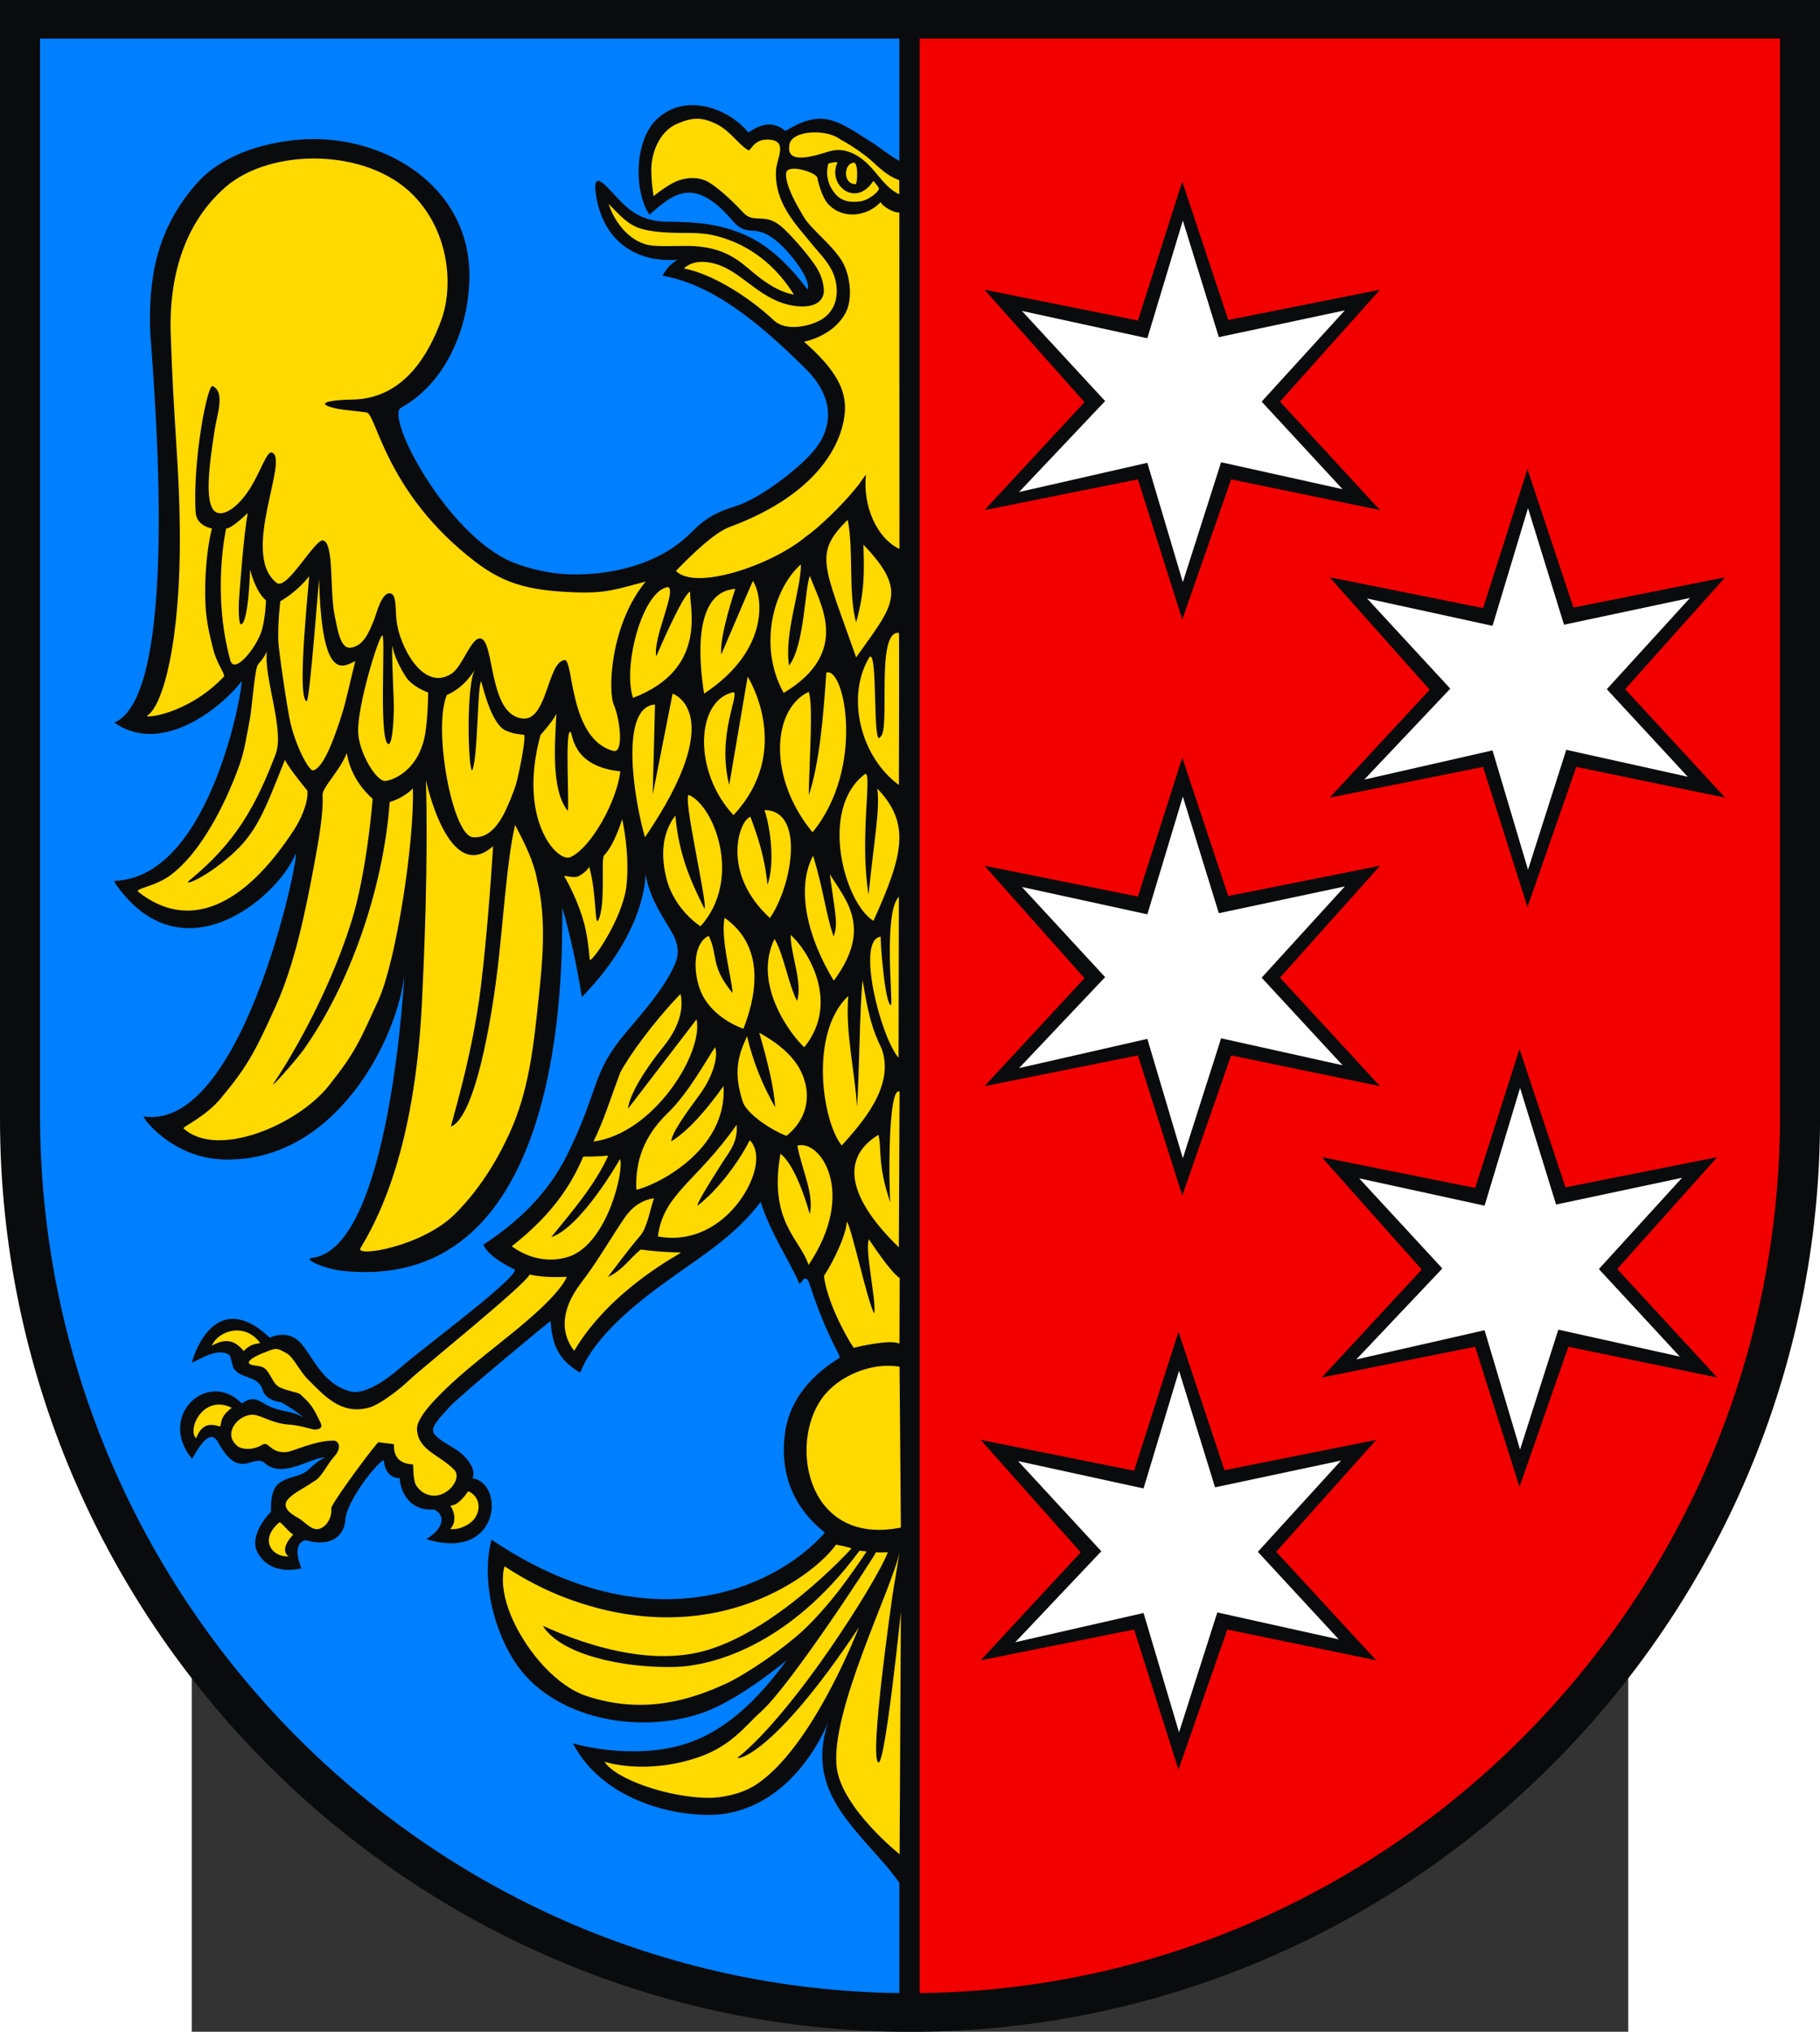 <?xml version="1.0" encoding="UTF-8" standalone="no"?>
<!-- Creator: CorelDRAW -->
<svg
   xmlns:dc="http://purl.org/dc/elements/1.1/"
   xmlns:cc="http://web.resource.org/cc/"
   xmlns:rdf="http://www.w3.org/1999/02/22-rdf-syntax-ns#"
   xmlns:svg="http://www.w3.org/2000/svg"
   xmlns="http://www.w3.org/2000/svg"
   xmlns:sodipodi="http://sodipodi.sourceforge.net/DTD/sodipodi-0.dtd"
   xmlns:inkscape="http://www.inkscape.org/namespaces/inkscape"
   xml:space="preserve"
   width="744"
   height="830.506"
   style="shape-rendering:geometricPrecision; text-rendering:geometricPrecision; image-rendering:optimizeQuality; fill-rule:evenodd; clip-rule:evenodd"
   viewBox="0 0 210 297"
   id="svg2"
   sodipodi:version="0.32"
   inkscape:version="0.45.1"
   sodipodi:docname="POL Lubliniec COA.svg"
   inkscape:output_extension="org.inkscape.output.svg.inkscape"
   sodipodi:docbase="K:\"
   version="1.0"><rect x="0" y="0" width="210" height="297" fill="#333333" stroke="none"/><sodipodi:namedview
   inkscape:window-height="480"
   inkscape:window-width="640"
   inkscape:pageshadow="2"
   inkscape:pageopacity="0.0"
   guidetolerance="10.0"
   gridtolerance="10.0"
   objecttolerance="10.0"
   borderopacity="1.0"
   bordercolor="#666666"
   pagecolor="#ffffff"
   id="base" />
 <defs
   id="defs4">
  <style
   type="text/css"
   id="style6">
   
    .fil0 {fill:#0A0B0C}
    .fil1 {fill:#007FFF}
    .fil3 {fill:#F20000}
    .fil4 {fill:#0A0B0C;fill-rule:nonzero}
    .fil5 {fill:white;fill-rule:nonzero}
    .fil2 {fill:#FFD900;fill-rule:nonzero}
   
  </style>
 </defs>
 <g
   id="Warstwa_x0020_1"
   transform="matrix(1.267,0,0,1.267,-28.032,-39.669)">
  <path
   class="fil0"
   d="M 210,160.374 L 210,160.374 C 210,218.401 162.832,265.727 105,265.727 C 47.168,265.727 0,218.401 0,160.374 L 0,160.374 L 0,31.31 L 210,31.31 L 210,160.374 L 210,160.374 z "
   id="path10"
   style="fill:#0a0b0c" />
  <path
   class="fil1"
   d="M 103.768,261.257 C 49.043,260.586 4.616,215.329 4.616,159.923 L 4.616,159.923 L 4.616,35.764 L 103.768,35.764 L 103.768,49.879 C 102.447,49.136 101.372,48.181 100.138,47.448 C 96.283,44.962 94.694,43.97 90.62,46.42 C 89.278,45.275 87.842,45.543 86.353,46.605 C 84.088,43.794 78.994,41.902 75.704,45.144 C 73.142,47.669 73.162,53.503 74.941,56.073 C 77.046,54.239 78.912,52.578 81.652,54.194 C 82.765,54.851 83.646,55.768 84.486,56.731 C 85.635,58.05 86.281,57.856 87.244,57.961 C 88.948,58.145 90.591,59.945 91.593,61.212 C 92.8,62.74 93.471,64.143 93.165,64.705 C 90.935,61.729 88.544,59.522 85.862,58.369 C 82.877,57.086 80.112,56.913 76.961,56.886 C 73.139,56.867 71.812,54.657 70.041,52.874 C 69.117,51.944 68.484,51.75 68.727,53.543 C 69.499,59.234 73.508,61.639 78.162,61.276 C 77.365,61.855 77.199,61.907 76.423,63.116 C 81.769,64.054 86.84,67.766 93.002,73.906 C 96.306,77.199 96.189,80.663 93.788,83.438 C 91.887,85.635 87.515,88.895 84.955,89.681 C 81.65,90.697 80.806,91.741 79.463,93.026 C 75.811,96.52 70.383,97.665 65.957,97.581 C 63.317,97.53 60.89,96.881 59.071,96.15 C 51.55,92.971 44.395,79.371 46.273,78.341 C 51.184,75.663 54.039,69.572 54.159,63.43 C 54.371,52.572 43.883,46.551 34.311,47.439 C 30.19,47.822 25.556,49.247 22.734,52.433 C 17.906,57.881 17.19,63.632 17.32,69.263 C 17.38,71.879 21.292,111.293 13.196,114.675 C 18.759,118.616 25.769,112.706 27.862,109.93 C 28.216,109.46 24.612,132.587 13.196,132.94 C 13.196,132.94 13.159,133.041 13.447,133.444 C 21.091,144.115 31.879,134.957 34.049,129.959 C 35.007,127.754 28.43,161.9 16.582,160.119 C 16.29,160.075 19.734,164.88 25.719,165.081 C 38.684,165.518 45.892,151.129 46.657,143.715 C 46.657,143.715 45.08,175.372 36.027,176.432 C 34.83,176.573 37.554,177.737 39.648,177.946 C 65.397,180.518 64.877,142.96 64.879,136.014 C 65.849,139.404 66.587,142.852 67.134,146.347 C 74.822,138.487 74.458,131.956 74.484,132.124 C 74.917,134.964 76.627,137.283 77.526,138.886 C 77.903,139.558 78.564,140.846 77.941,142.384 C 76.82,145.153 74.17,148.13 72.252,150.398 C 68.161,155.238 69.24,156.857 65.446,164.54 C 63.295,168.895 59.878,172.24 55.764,174.912 C 56.219,175.933 57.568,176.887 59.42,177.805 C 59.443,178.973 48.714,186.893 46.15,189.142 C 44.26,190.801 41.899,192.236 40.454,191.851 C 37.291,191.008 36.257,188.149 34.837,186.42 C 33.273,184.513 31.125,185.649 31.125,185.649 C 26.601,181.321 23.524,184.065 22.137,188.456 C 22.229,188.727 25.173,186.441 26.554,187.737 L 26.908,189.101 C 27.753,190.523 29.831,189.873 30.348,191.792 C 30.59,192.56 31.612,193.017 32.435,193.087 C 34.366,194.181 35.218,194.999 34.882,194.787 C 33.941,194.201 32.926,194.202 31.687,193.806 C 29.959,193.249 29.598,192.074 27.899,193.228 C 23.902,189.201 18.117,194.744 22.144,199.598 C 22.24,199.731 24.014,195.559 25.181,197.731 C 27.617,202.262 29.256,198.933 30.552,200.114 C 32.623,201.984 36,199.385 37.496,199.464 C 35.856,200.263 35.784,201.117 34.381,201.533 C 32.086,202.213 31.216,202.511 31.27,205.737 C 30.838,206.121 28.471,208.784 29.908,210.732 C 31.503,213.204 34.776,212.25 34.776,212.25 C 33.526,209.145 35.27,209.005 35.27,209.005 C 38.278,209.891 39.8,208.408 39.847,206.549 C 40.153,204.338 43.215,200.387 44.266,199.74 C 44.338,199.994 44.335,201.793 46.172,201.874 C 46.014,201.584 46.219,205.724 50.099,205.47 C 51.525,206.183 51.114,207.728 49.184,208.886 C 57.718,211.518 58.292,202.438 54.51,201.857 C 54.889,200.994 54.28,200.061 53.554,199.306 C 52.544,198.256 51.018,197.831 50.126,196.784 C 49.51,196.061 50.681,194.955 52.02,193.466 C 54.024,191.524 63.506,183.658 63.531,183.727 C 63.7,186.181 64.24,188.115 66.944,189.679 C 68.581,185.49 73.383,181.65 77.404,178.782 C 81.405,175.927 84.829,173.81 87.772,169.981 C 88.897,173.606 91.366,177.263 92.167,179.273 C 92.418,179.903 92.834,177.702 93.46,179.602 C 95.583,186.044 97.142,187.798 96.861,187.973 C 95.057,189.101 91.261,191.755 90.582,196.599 C 89.466,204.565 95.248,208.004 95.166,208.154 C 89.133,214.935 74.475,220.942 56.708,208.942 C 55.559,213.411 56.829,218.921 59.246,222.803 C 63.577,229.758 73.973,231.528 81.297,228.832 C 85.507,227.282 90.8,222.834 90.798,222.837 C 87.529,227.252 83.461,231.621 77.666,232.892 C 71.807,234.179 66.103,232.444 66.103,232.444 C 69.972,239.855 79.798,241.226 83.783,240.548 C 92.196,239.115 95.58,229.915 95.56,229.976 C 93.055,237.494 97.918,241.523 102.296,246.628 C 102.737,247.143 103.595,248.286 103.768,248.518 L 103.768,261.257 L 103.768,261.257 z "
   id="path12"
   style="fill:#007fff" />
  <path
   class="fil2"
   d="M 98.837,87.522 C 97.192,89.596 94.375,92.271 92.955,93.245 C 89.025,96.521 80.254,99.497 77.988,97.179 C 79.964,95.139 82.44,92.769 84.165,92.117 C 94.772,88.197 97.276,82.08 97.485,78.756 C 97.639,76.316 96.474,73.977 92.776,70.74 C 94.91,70.237 96.675,69.088 97.577,67.383 C 98.46,65.714 98.064,62.849 97.092,61.337 C 95.832,59.377 93.604,57.778 92.754,56.357 C 92.082,55.233 90.618,52.814 90.697,51.319 C 90.76,50.111 94.174,51.19 94.296,51.798 C 94.367,52.158 94.809,54.035 95.544,54.841 C 97.199,56.657 100.057,56.316 101.609,54.62 C 101.819,55.15 103.271,55.956 103.764,55.803 L 103.783,94.645 C 101.15,93.391 99.56,89.726 99.906,86.14 C 99.929,85.896 99.313,86.996 98.837,87.522 L 98.837,87.522 z M 54.002,203.374 C 54.26,203.449 54.367,203.525 54.462,203.612 C 55.523,204.414 55.368,205.841 54.631,206.662 C 53.895,207.484 52.632,207.837 51.934,207.717 C 52.656,207.043 52.499,205.795 51.961,205.02 C 52.774,205.013 53.551,204.038 54.002,203.374 z M 33.304,210.866 C 31.458,211.02 29.829,209.012 32.212,206.962 C 32.397,206.803 33.185,207.97 33.838,208.369 C 33.041,209.166 32.46,210.314 33.304,210.866 z M 26.753,193.736 C 23.448,192.101 21.542,196.251 22.631,197.249 C 23.398,195.239 24.657,195.689 25.403,195.897 C 25.59,195.397 25.408,194.704 26.753,193.736 z M 30.03,186.261 C 28.165,183.758 25.096,184.918 24.445,186.57 C 26.325,185.49 27.324,186.236 28.126,187.184 C 28.941,186.329 29.448,186.403 30.03,186.261 L 30.03,186.261 z M 27.285,198.045 C 27.735,198.548 29.109,198.698 30.253,198.002 C 31.055,197.514 31.13,199.002 33.071,198.838 C 33.795,198.777 36.256,197.527 38.49,197.515 C 39.03,197.512 39.542,198.293 38.533,199.388 C 37.727,200.267 37.089,201.833 36.16,202.253 C 34.284,203.597 31.064,204.631 34.401,206.44 C 35.358,206.987 36.172,208.278 37.289,207.483 C 37.487,207.341 38.327,206.706 38.226,205.244 C 38.937,203.753 43.51,197.692 43.662,197.709 C 45.259,197.908 45.459,197.899 45.459,197.966 C 45.361,200.018 46.926,200.239 47.674,200.272 C 47.674,200.272 47.646,201.944 47.981,202.631 C 48.453,203.373 49.03,203.721 49.771,203.845 C 51.578,204.147 53.383,201.901 52.415,200.893 C 50.712,199.124 48.263,198.678 48.113,196.239 C 48.067,195.392 48.897,194.187 50.148,192.852 C 53.785,188.969 58.368,186.003 62.267,182.386 C 64.05,180.731 65.2,179.271 65.391,178.613 C 65.391,178.613 62.911,178.799 61.123,178.351 C 60.438,179.69 48.797,189.037 47.181,190.573 C 45.837,191.851 43.73,193.365 42.691,193.675 C 39.351,194.671 37.358,192.25 35.59,190.52 C 34.545,189.496 33.876,187.87 33.033,187.423 C 32.191,186.978 32.043,186.838 31.435,187.008 C 31.07,187.112 29.526,187.7 29.044,188.082 C 27.974,188.929 29.717,188.789 30.28,189.031 C 31.131,189.397 31.353,190.775 32.109,191.267 C 32.863,191.758 34.363,191.918 34.631,192.164 C 35.838,193.273 36.081,193.557 37.001,195.49 C 37.353,196.232 36.46,196.271 36.176,196.232 C 35.968,196.204 34.576,195.75 33.395,195.676 C 31.376,195.547 30.166,194.583 29.215,194.536 C 27.583,194.457 25.676,196.595 27.285,198.045 L 27.285,198.045 z M 75.907,173.96 C 79.326,174.627 82.624,173.197 84.926,170.392 C 87.068,167.782 88.041,164.41 86.508,162.858 C 85.091,165.667 82.608,168.808 80.46,170.429 C 80.484,170.033 81.516,168.324 83.37,165.403 C 84.124,164.216 85.176,163.069 84.992,161.075 C 80.393,167.654 76.545,169.012 75.907,173.96 L 75.907,173.96 z M 83.48,156.609 C 81.554,159.321 79.385,161.821 77.459,162.982 C 77.487,162.023 79.144,159.772 80.793,157.505 C 82.225,155.534 82.909,153.231 82.507,152.131 C 81.527,153.537 79.479,157.382 77.013,159.76 C 74.317,162.36 73.266,165.303 73.424,168.569 C 75.364,168.212 83.966,164.209 83.48,156.609 z M 68.478,163.011 C 75.313,162.12 81.172,152.947 80.377,148.905 L 72.46,159.23 C 72.624,157.634 74.335,154.805 76.498,152.13 C 78.044,150.219 78.976,148.105 78.524,145.977 C 75.369,149.251 72.563,153.149 71.56,155.062 C 70.273,158.517 69.684,160.542 68.478,163.011 L 68.478,163.011 z M 99.17,210.223 L 100,210.299 C 99.7,210.781 97.857,213.458 96.63,215.017 C 94.786,217.359 93.333,218.805 92.606,219.474 C 90.37,221.526 86.209,224.438 83.682,225.595 C 80.473,227.069 77.239,228.01 73.8,228.004 C 71.87,228 69.876,227.697 67.786,227.023 C 64.168,225.872 60.889,221.864 59.278,218.44 C 57.346,214.334 58.22,212.022 58.22,212.022 C 60.417,213.471 62.879,214.768 65.344,215.691 C 82.755,222.21 94.407,212.573 96.454,209.517 C 96.454,209.517 98.17,209.831 98.239,209.97 C 98.239,209.97 89.283,219.909 80.689,221.93 C 72.255,223.913 62.508,218.69 62.652,218.916 C 64.748,222.233 71.906,223.778 77.852,223.632 C 81.927,223.532 90.949,221.365 99.17,210.223 z M 101.072,210.4 C 101.164,210.44 102.439,210.4 102.439,210.4 C 101.744,212.23 98.971,216.882 95.701,221.627 C 92.533,226.222 88.354,231.532 85.14,234.073 C 84.743,234.386 88.942,234.341 99.095,219.079 C 99.095,219.079 93.714,233.137 87.101,237.294 C 85.399,238.364 83.164,238.732 81.821,238.732 C 77.22,238.732 71.042,236.612 69.752,234.569 C 69.752,234.569 74.477,236.157 80.614,234.039 C 84.427,232.724 85.97,230.427 87.78,228.817 C 91.29,225.695 101.164,210.44 101.072,210.4 L 101.072,210.4 z M 103.798,245.241 C 103.798,245.241 97.206,239.994 96.556,235.326 C 95.667,228.936 102.993,214.437 103.798,210.375 L 102.993,215.268 C 102.993,215.268 100.213,234.442 101.37,234.644 C 102.145,234.779 103.945,217.287 103.945,217.287 L 103.798,245.241 L 103.798,245.241 z M 103.791,188.996 L 103.945,207.548 C 93.162,209.719 90.947,198.015 94.856,192.614 C 96.719,190.04 100.616,188.427 103.791,188.996 L 103.791,188.996 z M 59.048,175.098 C 60.959,176.502 63.473,177.113 65.9,176.199 C 70.188,174.436 72.019,166.262 71.538,165.035 C 71.538,165.035 67.108,172.868 63.594,174.052 C 65.96,171.139 68.604,168.094 70.183,164.64 C 69.26,164.716 68.304,164.759 67.299,164.753 C 65.63,168.687 63.155,171.86 59.048,175.098 L 59.048,175.098 z M 78.568,175.819 C 78.568,175.819 76.006,175.775 73.923,175.469 C 72.595,176.588 71.784,177.893 70.137,178.643 C 70.941,177.609 72.356,175.659 73.847,173.908 C 74.653,172.96 74.878,171.348 75.459,169.552 C 74.044,169.774 72.933,170.539 72.034,171.856 C 70.606,173.949 68.967,176.811 67.06,179.302 C 64.388,182.79 64.918,185.469 66.252,187.155 C 70.539,179.935 78.635,175.919 78.568,175.819 L 78.568,175.819 z M 87.602,150.451 C 88.582,153.835 89.33,156.895 89.439,159.06 C 87.979,156.495 86.874,153.773 86.196,150.861 C 85.2,153.037 84.556,154.955 85.725,158.484 C 86.244,159.89 89.096,161.755 90.751,162.355 C 93.726,159.942 93.529,156.611 92.055,154.271 C 90.709,152.135 88.232,150.825 87.602,150.451 L 87.602,150.451 z M 89.365,139.639 C 86.758,144.964 91.4,150.879 92.798,152.135 C 97.021,146.925 93.106,140.787 91.225,139.174 C 91.217,141.422 92.647,144.734 91.959,146.794 C 90.926,144.718 90.404,141.343 89.365,139.639 L 89.365,139.639 z M 96.207,144.453 C 100.655,138.426 97.681,135.263 95.746,132.177 C 96.435,137.202 96.694,137.856 96.188,139.359 C 95.274,136.749 95.109,134.334 93.819,130.024 C 91.821,133.798 93.148,139.457 96.207,144.453 z M 81.771,139.284 C 80.109,140.04 79.869,143.071 80.792,145.534 C 81.477,147.363 83.282,149.082 85.777,150.007 C 89.025,141.649 85.24,138.371 83.609,137.2 C 83.117,139.47 84.364,143.867 84.538,145.888 C 81.925,142.769 82.867,141.458 81.771,139.284 L 81.771,139.284 z M 97.125,163.466 C 99.508,160.81 103.255,156.614 101.737,152.325 C 100.602,149.99 100.197,148.424 99.528,144.383 C 99.176,147.746 99.15,155.424 98.885,159.053 C 98.619,154.715 97.525,150.469 97.876,146.219 C 93.328,150.5 94.894,160.773 97.125,163.466 z M 103.806,178.755 L 103.782,186.328 C 102.627,185.776 98.501,186.81 98.501,186.81 C 97.435,185.247 95.396,181.316 95.068,178.519 C 95.994,177.147 97.635,173.892 97.7,172.279 C 98.126,172.349 100.144,181.791 100.874,182.833 C 101.153,181.559 99.76,175.557 100.257,174.285 C 100.257,174.285 102.749,178.121 103.806,178.755 L 103.806,178.755 z M 93.292,177.257 C 98.956,168.817 94.563,162.687 91.997,163.496 C 92.574,166.423 93.95,169.094 93.434,171.384 C 92.698,168.743 91.434,165.461 90.05,164.423 C 88.644,172.293 92.383,174.305 93.292,177.257 L 93.292,177.257 z M 101.352,162.237 C 96.783,165.034 98.061,169.732 103.712,175.222 L 103.793,157.24 C 102.439,156.628 102.549,168.064 102.723,170.04 C 101.186,165.527 101.78,163.81 101.352,162.237 z M 103.678,153.336 L 103.713,134.766 C 101.91,136.646 103.041,146.703 102.807,147.267 C 102.104,147.344 101.511,139.381 101.635,139.381 C 98.711,139.638 101.623,151.042 103.678,153.336 z M 88.84,137.222 C 91.437,133.432 92.887,124.771 88.209,124.775 C 88.873,126.745 89.445,130.813 88.555,133.404 C 88.204,129.934 87.353,127.659 86.591,125.546 C 85.296,125.906 83.124,132.004 88.84,137.222 L 88.84,137.222 z M 80.827,138.18 C 85.638,132.844 82.516,124.419 79.509,123.032 C 78.644,122.77 81.731,135.902 81.282,136.144 C 79.938,133.45 78.333,130.18 77.925,125.399 C 76.362,127.441 76.258,130.018 76.867,132.557 C 77.516,135.26 79.408,137.229 80.827,138.18 z M 100.211,134.528 C 99.16,127.912 100.651,120.51 99.837,120.592 C 94.421,124.623 97.441,135.507 100.78,137.551 C 104.287,129.828 105.049,126.288 101.222,122.284 C 101.546,124.736 100.892,127.912 100.211,134.528 L 100.211,134.528 z M 61.993,132.943 C 63.117,137.444 62.539,142.773 62.173,146.253 C 61.571,151.984 61.053,157.094 58.798,162.038 C 57.752,164.333 55.81,168.042 52.555,171.32 C 48.741,175.161 40.912,176.414 41.591,175.307 C 46.614,167.119 48.259,155.989 48.694,146.799 C 48.941,141.599 49.405,131.308 49.147,121.318 C 49.147,121.318 51.711,133.53 56.891,128.936 C 56.891,128.936 56.37,137.954 55.472,145.236 C 54.45,153.53 51.898,161.345 52.052,161.281 C 54.817,160.126 56.69,149.075 57.394,143.222 C 58.065,137.648 58.493,130.395 59.436,126.482 C 60.454,128.465 61.616,130.657 61.993,132.943 L 61.993,132.943 z M 44.962,123.842 C 46.681,123.334 47.637,122.276 47.637,122.276 C 47.833,128.444 45.692,142.264 43.663,146.699 C 41.551,151.316 41.029,152.705 37.911,156.603 C 34.298,161.122 25.044,165.038 21.172,161.491 C 21.017,161.348 23.75,160.119 25.46,158.05 C 28.423,154.465 29.288,153.01 31.852,147.303 C 33.979,142.565 35.225,136.643 36.312,130.719 C 36.662,128.809 37.345,125.227 37.216,123.035 C 37.165,122.177 39.239,120.195 39.982,118.248 C 40.095,117.95 40.041,120.829 42.997,123.472 C 42.997,123.472 42.378,131.846 40.508,137.768 C 37.769,146.447 33.142,153.98 31.665,156.149 C 30.757,157.481 34.2,153.569 34.954,152.517 C 40.377,144.964 44.255,133.719 44.962,123.842 L 44.962,123.842 z M 32.87,118.977 C 33.507,120.196 35.468,122.528 35.468,122.528 C 35.586,123.933 34.687,125.879 33.958,127.001 C 28.102,136.024 21.701,138.752 15.969,134.211 C 15.47,133.816 17.921,133.617 19.74,132.235 C 22.757,129.943 25.405,125.373 27.283,120.512 C 28.187,118.171 28.224,117.418 28.841,114.206 C 29.061,113.06 29.395,108.399 29.772,107.97 C 30.762,106.844 30.824,106.319 30.799,106.497 C 30.393,109.358 32.863,115.554 31.809,118.314 C 29.515,124.316 27.208,128.504 21.872,132.872 C 20.955,133.624 23.586,132.698 26.625,130.011 C 29.546,127.429 30.452,125.092 32.87,118.977 z M 71.788,125.81 C 71.788,125.81 72.703,129.746 72.278,133.53 C 71.876,137.106 68.54,142.076 68.05,142.076 C 68.05,142.076 67.866,139.585 67.413,137.882 C 66.78,135.498 65.561,133.153 65.106,132.418 C 64.99,132.23 66.233,132.686 66.747,132.408 C 67.778,131.849 67.979,131.297 67.979,131.297 C 68.893,134.495 68.576,138.508 69.073,137.39 C 69.915,135.496 69.299,130.399 69.706,129.99 C 70.9,128.789 71.788,125.81 71.788,125.81 L 71.788,125.81 z M 74.498,98.408 C 70.319,103.489 70.126,111.312 70.861,112.708 C 71.548,114.391 72.001,118.287 70.75,117.945 C 65.639,116.549 66.194,107.387 65.155,107.466 C 63.173,107.617 63.156,114.437 60.349,114.209 C 56.309,113.881 57.115,105.224 55.439,104.97 C 54.372,104.808 53.38,108.205 52.104,109.032 C 48.74,111.22 46.03,105.634 45.752,102.902 C 45.595,101.381 45.748,99.955 45.077,99.779 C 44.044,99.51 43.402,102.224 43.184,102.766 C 42.551,104.344 41.918,105.829 40.481,106.035 C 39.276,106.208 38.965,104.014 38.62,102.357 C 38.004,99.382 38.568,93.99 37.287,93.661 C 36.362,93.424 33.113,99.467 31.933,98.564 C 27.64,95.28 33.496,84.079 31.338,83.515 C 30.797,83.373 30.093,85.625 28.941,87.51 C 27.858,89.282 26.345,90.698 25.209,90.505 C 23.335,90.186 24.211,84.517 24.787,80.801 C 25.049,79.108 26.001,76.579 24.543,75.85 C 23.926,75.542 22.192,84.654 22.581,90.465 C 22.685,92.002 24.464,92.286 24.464,92.286 C 23.945,94.088 23.538,97.868 23.713,101.151 C 23.825,103.246 24.235,104.706 24.59,106.175 C 25.015,107.931 26.058,109.141 25.826,109.385 C 21.571,113.844 16.415,114.228 17.016,113.852 C 18.72,112.79 20.874,105.638 20.745,92.398 C 20.67,84.713 20.048,80.561 19.694,69.803 C 19.565,65.891 20.02,58.112 26.026,52.888 C 31.229,48.362 42.331,48.35 47.692,53.832 C 51.905,58.139 52.344,64.435 50.879,68.341 C 49.506,72.004 46.723,77.296 40.679,77.41 C 40.175,77.419 39.57,77.435 39.027,77.486 C 37.59,77.618 36.512,77.944 38.915,78.469 C 39.418,78.58 41.167,78.734 42.294,78.896 C 43.441,79.059 44.471,88.195 54.87,96.142 C 58.217,98.699 61.135,99.431 66.053,99.637 C 70.023,99.804 71.094,99.286 74.498,98.408 L 74.498,98.408 z M 71.571,120.3 C 71.189,123.721 68.223,129.114 65.814,130.2 C 64.323,130.873 59.68,125.904 62.367,116.102 C 62.367,116.102 63.728,114.609 64.197,113.672 C 64.004,117.402 63.61,122.456 65.491,124.838 C 65.741,124.838 65.158,115.653 65.794,115.742 C 66.152,115.793 65.814,119.714 71.571,120.3 L 71.571,120.3 z M 55.515,109.924 C 55.787,110.781 56.772,115.138 58.525,115.664 C 59.338,116.012 59.923,116.013 60.452,116.085 C 60.731,116.123 60.043,119.904 59.572,121.673 C 59.351,122.505 58.548,124.47 58.057,125.371 C 57.265,126.817 56.162,128.06 54.541,127.899 C 52.189,127.664 49.917,115.313 51.566,111.479 C 51.566,111.479 53.388,110.871 54.806,108.553 C 53.759,110.264 54.004,120.196 54.487,120.196 C 55.155,118.751 55.075,110.353 55.515,109.924 L 55.515,109.924 z M 49.404,111.204 C 49.404,111.204 49.392,113.611 49.108,115.666 C 48.454,120.372 45.045,121.416 44.416,121.416 C 43.401,121.416 41.505,118.273 41.333,115.954 C 41.115,113.02 43.727,104.603 44.115,104.618 C 44.511,104.633 43.691,116.373 44.755,117.129 C 45.302,117.519 45.508,113.848 45.42,111.883 C 45.359,110.498 45.128,104.773 45.324,106.031 C 45.508,107.222 46.606,109.167 47.064,109.71 C 47.717,110.484 48.925,111.04 49.404,111.204 L 49.404,111.204 z M 40.998,107.577 C 40.7,108.666 39.931,112.224 39.47,113.663 C 38.81,115.721 37.452,119.914 36.119,120.194 C 35.726,120.276 34.314,117.885 33.55,114.886 C 33.191,113.475 32.135,106.291 32.107,105.174 C 32.054,103.002 32.341,100.681 32.341,100.681 C 33.209,100.176 34.593,99.189 35.655,97.806 C 35.769,97.659 34.15,111.883 35.385,112.212 C 35.736,112.306 36.808,97.656 36.821,98.193 C 37.122,109.916 39.482,108.333 40.998,107.577 L 40.998,107.577 z M 28.856,97.019 C 28.856,97.019 29.435,99.515 30.69,100.578 C 30.69,100.578 30.642,102.433 30.23,103.95 C 29.704,105.884 27.057,109.242 26.574,107.487 C 24.416,99.653 26.095,92.276 26.095,92.276 C 26.713,92.332 28.582,90.497 28.582,90.497 C 28.097,93.384 27.801,97.624 27.601,100.129 C 27.49,101.521 27.541,103.386 27.809,103.343 C 28.688,103.199 28.856,97.019 28.856,97.019 L 28.856,97.019 z M 103.716,121.877 C 103.716,121.877 103.764,104.473 103.723,104.333 C 100.99,103.98 102.754,115.489 101.606,116.287 C 100.635,118.057 101.329,106.231 100.328,107.106 C 97.635,111.506 99.135,118.5 103.716,121.877 z M 93.754,127.332 C 99.883,119.854 97.421,108.123 95.341,108.917 C 94.987,114.141 94.546,119.365 93.313,123.083 C 93.4,118.478 93.841,112.636 93.313,111.13 C 89.097,113.102 88.547,121.047 93.754,127.332 L 93.754,127.332 z M 86.265,109.379 L 84.141,121.858 C 82.672,116.204 85.368,111.335 84.632,111.17 C 80.305,112.072 79.897,120.276 84.632,125.356 C 91.656,117.819 86.265,109.379 86.265,109.379 L 86.265,109.379 z M 77.606,111.339 L 75.311,122.98 L 75.576,112.593 C 71.517,112.859 73.07,123.234 74.415,127.912 C 84.243,113.499 77.606,111.339 77.606,111.339 z M 83.225,106.815 C 82.96,104.794 84.841,99.249 84.841,99.249 C 80.033,99.594 80.589,107.221 81.239,111.338 C 89.104,106.129 87.897,99.794 86.866,98.34 C 86.388,99.396 83.225,106.815 83.225,106.815 L 83.225,106.815 z M 75.722,107.029 C 75.294,104.993 78.112,99.391 77.084,99.037 C 74.162,99.416 71.808,108.123 73.039,111.824 C 81.876,108.471 79.451,101.143 79.64,99.569 C 78.809,99.775 75.722,107.029 75.722,107.029 L 75.722,107.029 z M 90.426,111.255 C 98.385,106.476 94.47,100.75 93.452,97.759 C 92.867,98.93 92.845,105.786 91.042,108.108 C 90.467,104.326 92.425,99.371 92.409,96.42 C 89.183,99.278 87.454,105.94 90.426,111.255 L 90.426,111.255 z M 98.783,107.155 C 103.032,101.137 104.865,99.621 99.624,94.152 C 99.709,97.317 99.796,99.44 98.781,103.128 C 97.856,99.744 98.514,94.75 97.811,91.284 C 93.817,95.206 95.068,96.518 98.783,107.155 L 98.783,107.155 z M 83.129,61.948 C 81.421,61.307 79.87,61.369 78.908,62.282 C 81.883,62.83 86.079,65.274 89.316,68.293 C 90.629,69.518 93.186,69.017 94.567,68.297 C 96.604,67.234 96.827,65.021 96.316,63.344 C 95.836,61.77 94.709,60.731 93.831,59.651 C 91.852,57.213 89.336,54.751 89.539,50.967 C 89.61,49.648 90.876,47.691 88.953,47.437 C 86.948,47.171 86.64,48.812 86.337,48.638 C 85.166,47.962 84.249,46.364 82.587,45.58 C 80.971,44.817 79.939,44.816 78.142,45.58 C 76.071,46.461 75.079,49.012 75.148,51.149 C 75.208,52.992 75.423,53.944 75.423,53.944 C 75.945,53.475 77.171,52.617 77.983,52.259 C 79.171,51.734 80.718,51.663 81.861,52.386 C 83.181,53.223 84.739,54.73 85.774,55.855 C 86.941,57.125 88.192,55.874 90.005,57.325 C 91.2,58.281 93.684,61.186 94.359,62.417 C 94.793,63.208 95.089,64.105 95.054,65.075 C 94.825,66.537 93.239,66.869 91.449,66.566 C 87.914,65.969 85.894,63.042 83.129,61.948 L 83.129,61.948 z M 91.605,65.3 C 89.604,62.086 86.62,59.533 82.595,58.518 C 80.519,57.994 79.019,58.297 76.528,58.108 C 73.063,57.843 72.496,57.166 70.215,54.829 C 71.02,57.262 72.945,59.437 75.289,59.647 C 77.079,59.807 79.069,59.575 80.672,59.754 C 82.978,60.012 84.525,60.72 86.337,62.275 C 87.623,63.378 89.524,64.948 91.605,65.3 z M 98.72,52.557 C 98.934,52.557 99.046,50.123 98.542,50.082 C 97.366,50.082 97.183,52.557 98.72,52.557 z M 99.216,54.547 C 100.288,54.424 101.592,53.279 101.397,52.975 C 101.228,52.711 100.889,52.282 100.761,52.189 C 98.723,55.358 95.416,52.621 96.632,50.055 C 96.358,49.923 95.578,50.192 95.578,50.192 C 95.077,51.974 96.005,53.285 96.461,53.776 C 97.251,54.612 98.222,54.66 99.216,54.547 L 99.216,54.547 z M 95.748,48.755 C 94.297,49.184 90.778,50.43 91.064,48.189 C 91.053,46.342 95.287,46.102 96.948,47.388 C 98.558,48.232 99.959,49.358 100.016,49.402 C 101.059,50.211 102.096,51.513 103.757,52.096 L 103.763,53.721 C 102.307,53.087 101.318,51.429 100.236,50.336 C 99.316,49.406 97.662,48.213 95.748,48.755 L 95.748,48.755 z "
   id="path14"
   style="fill:#ffd900;fill-rule:nonzero" />
  <path
   class="fil3"
   d="M 205.385,159.923 L 205.385,159.923 C 205.385,215.368 160.896,260.649 106.118,261.258 L 106.118,35.763 L 205.385,35.763 L 205.385,159.922 L 205.385,159.923 z "
   id="path16"
   style="fill:#f20000" />
  <path
   class="fil4"
   d="M 131.292,86.614 L 113.591,90.163 L 125.131,77.708 L 113.589,64.732 L 131.296,68.289 L 136.414,52.249 L 141.721,68.224 L 159.23,64.732 L 147.69,77.643 L 159.229,90.163 L 142.051,86.614 L 136.414,102.786 L 131.292,86.614 L 131.292,86.614 z M 171.119,119.792 L 153.417,123.341 L 164.958,110.886 L 153.416,97.91 L 171.123,101.467 L 176.241,85.427 L 181.548,101.402 L 199.057,97.91 L 187.517,110.821 L 199.056,123.341 L 181.877,119.792 L 176.241,135.964 L 171.119,119.792 L 171.119,119.792 z M 131.292,153.076 L 113.591,156.625 L 125.131,144.17 L 113.589,131.194 L 131.296,134.751 L 136.415,118.711 L 141.721,134.685 L 159.231,131.194 L 147.69,144.105 L 159.229,156.625 L 142.051,153.076 L 136.415,169.247 L 131.292,153.076 L 131.292,153.076 z M 170.203,186.69 L 152.501,190.239 L 164.042,177.784 L 152.5,164.808 L 170.207,168.365 L 175.325,152.325 L 180.632,168.299 L 198.141,164.808 L 186.601,177.719 L 198.14,190.239 L 180.962,186.69 L 175.325,202.861 L 170.203,186.69 L 170.203,186.69 z M 130.854,219.315 L 113.153,222.865 L 124.693,210.41 L 113.151,197.433 L 130.858,200.99 L 135.976,184.951 L 141.283,200.925 L 158.792,197.433 L 147.252,210.344 L 158.791,222.865 L 141.613,219.315 L 135.976,235.487 L 130.854,219.315 L 130.854,219.315 z "
   id="path18"
   style="fill:#0a0b0c;fill-rule:nonzero" />
  <path
   class="fil5"
   d="M 136.04,189.456 L 131.945,203.038 L 117.471,199.883 L 127.072,210.284 L 117.144,220.778 L 131.945,217.407 L 136.04,231.178 L 140.456,217.342 L 154.472,220.452 L 145.132,210.35 L 154.733,199.818 L 140.195,202.908 L 136.04,189.456 L 136.04,189.456 z M 175.389,156.83 L 171.293,170.413 L 156.819,167.258 L 166.421,177.659 L 156.493,188.152 L 171.293,184.782 L 175.389,198.553 L 179.804,184.717 L 193.821,187.826 L 184.481,177.724 L 194.081,167.193 L 179.544,170.282 L 175.389,156.83 z M 136.478,123.216 L 132.383,136.799 L 117.909,133.644 L 127.51,144.045 L 117.583,154.538 L 132.383,151.168 L 136.478,164.939 L 140.894,151.103 L 154.91,154.212 L 145.57,144.11 L 155.171,133.579 L 140.633,136.668 L 136.478,123.216 L 136.478,123.216 z M 176.305,89.933 L 172.209,103.515 L 157.735,100.36 L 167.337,110.761 L 157.409,121.254 L 172.209,117.884 L 176.305,131.655 L 180.72,117.819 L 194.737,120.928 L 185.397,110.826 L 194.997,100.295 L 180.46,103.385 L 176.305,89.933 L 176.305,89.933 z M 136.478,56.755 L 132.382,70.337 L 117.908,67.182 L 127.51,77.583 L 117.582,88.076 L 132.382,84.706 L 136.478,98.477 L 140.893,84.641 L 154.91,87.75 L 145.57,77.648 L 155.17,67.117 L 140.633,70.207 L 136.478,56.755 L 136.478,56.755 z "
   id="path20"
   style="fill:#ffffff;fill-rule:nonzero" />
 </g>
</svg>